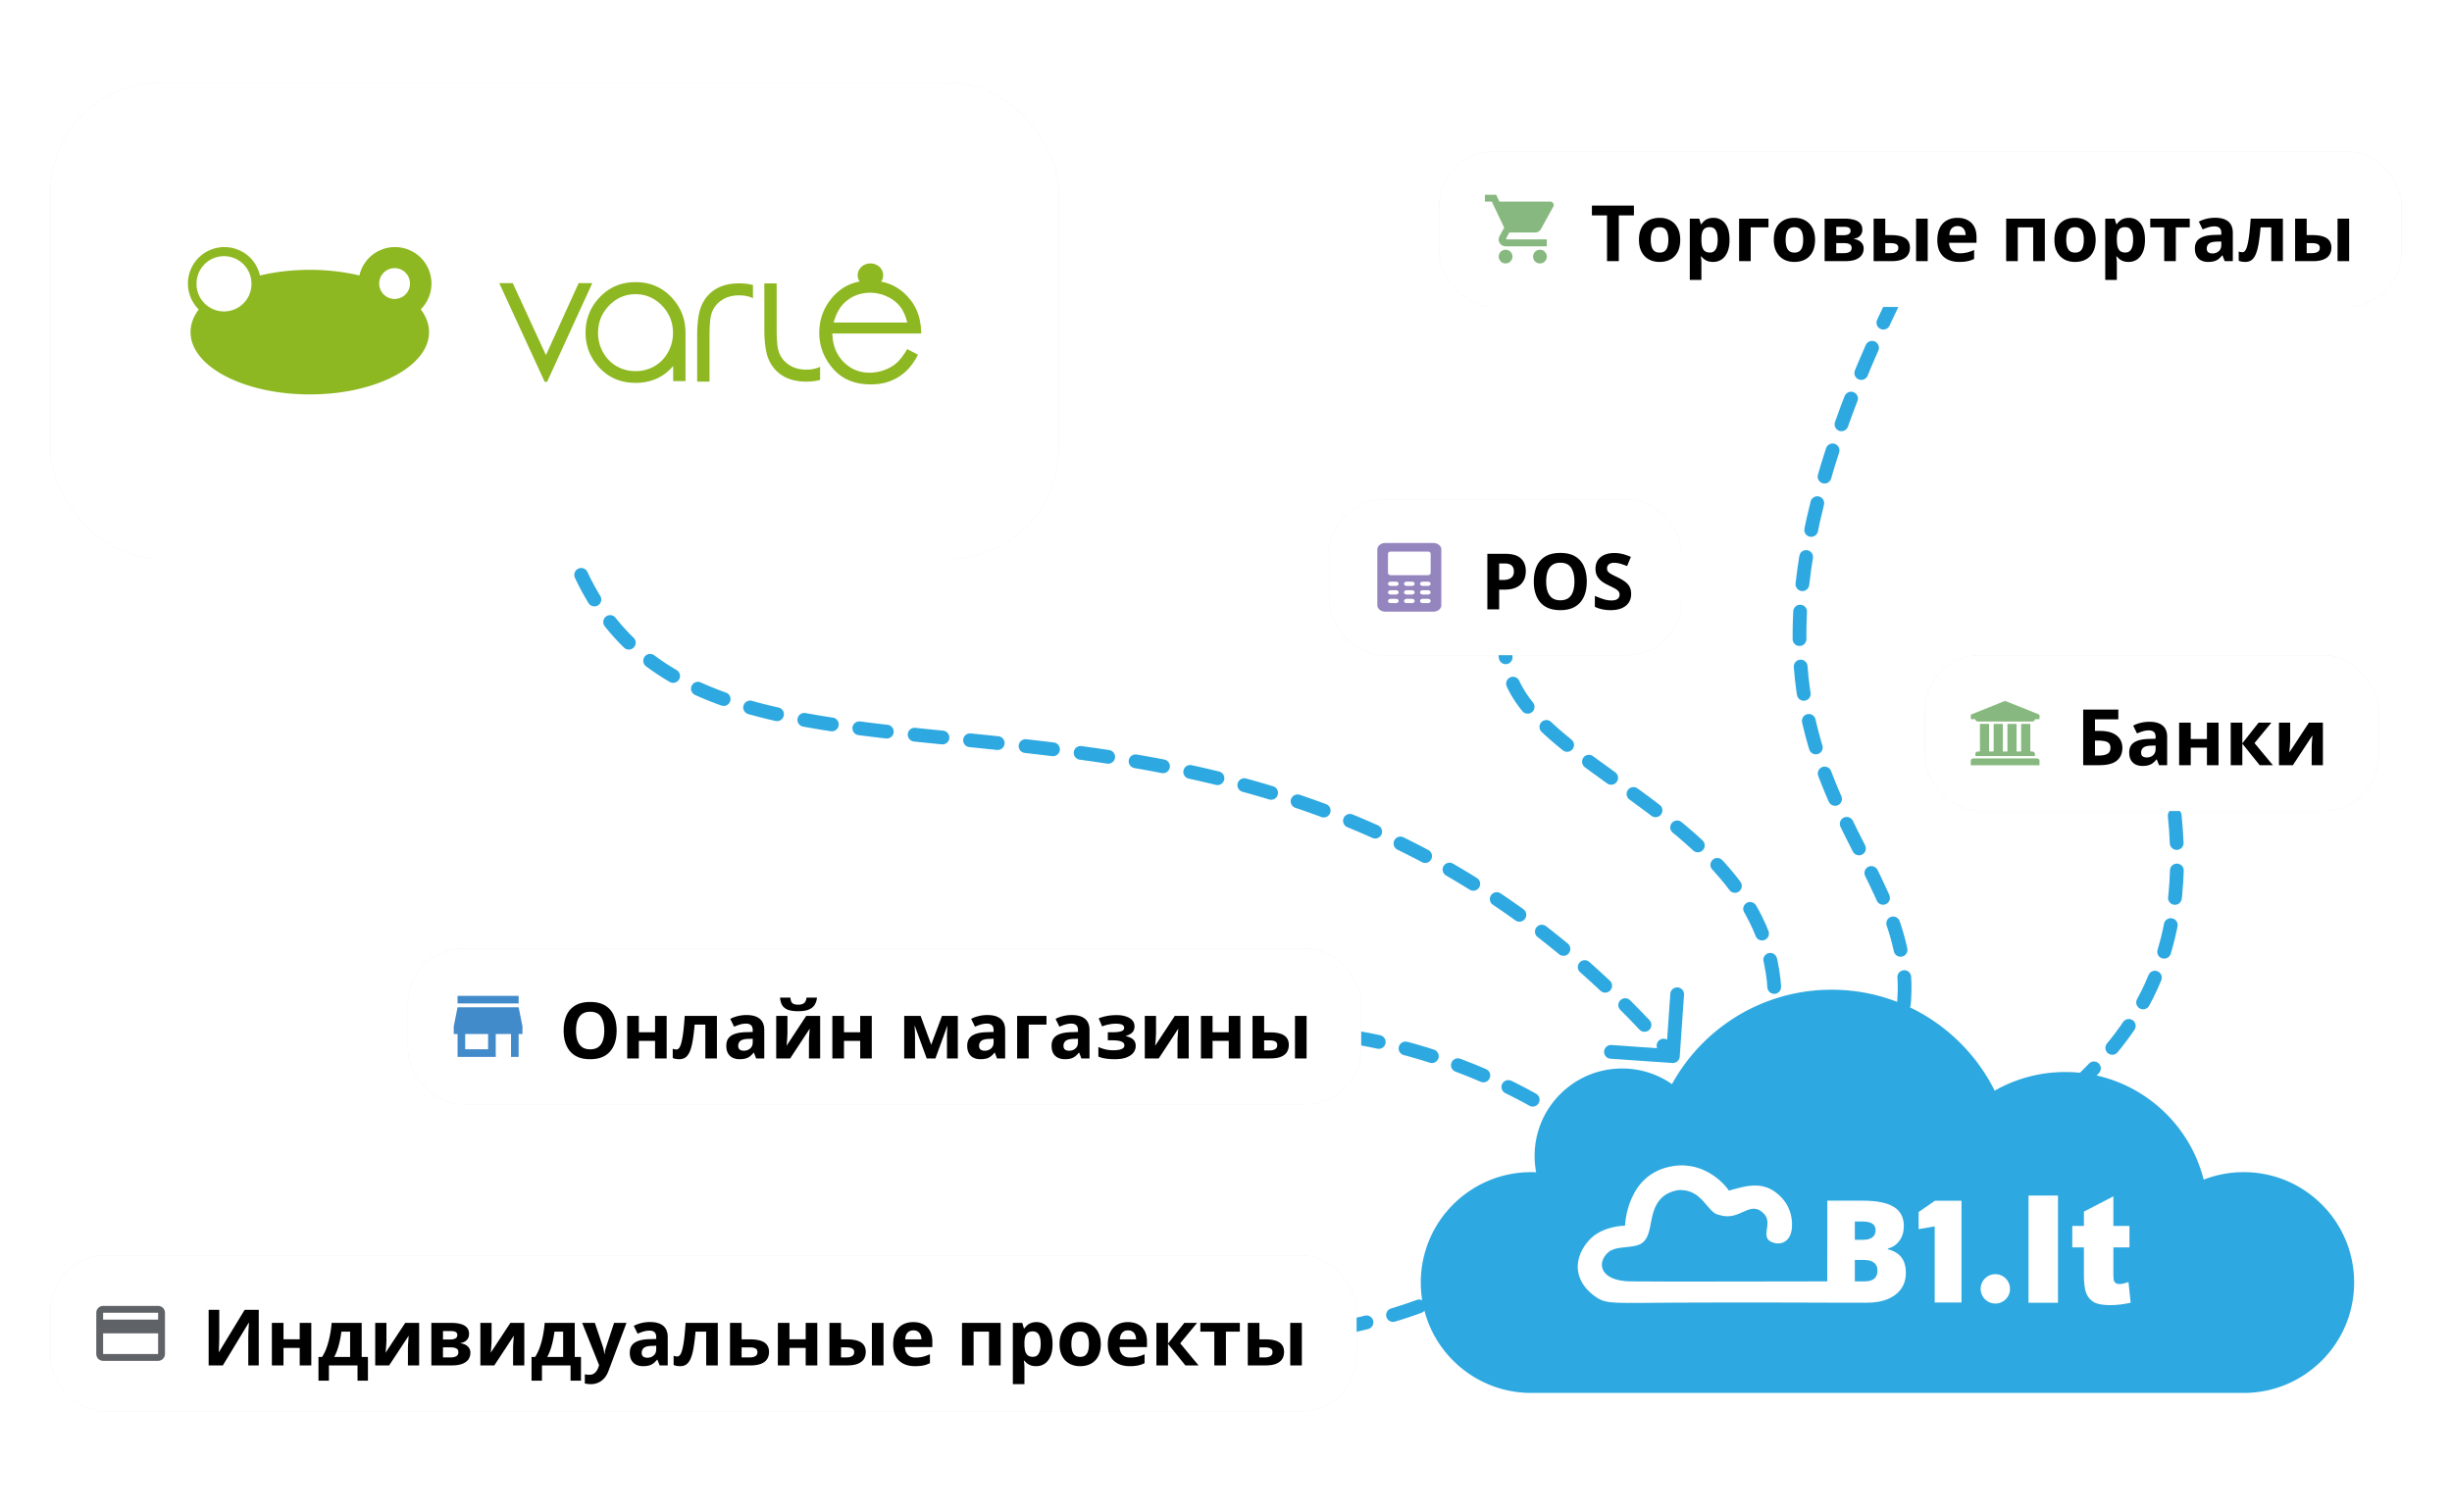 <svg width="535" height="330" fill="none" xmlns="http://www.w3.org/2000/svg"><g clip-path="url(#varle-integration_ru__a)"><g clip-path="url(#varle-integration_ru__b)"><path d="M364.896 231.996a1.499 1.499 0 0 0 1.6-1.392l.934-13.468a1.5 1.5 0 1 0-2.992-.207l-.831 11.971-11.971-.83a1.5 1.5 0 1 0-.207 2.992l13.467.934ZM118.241 96.276a1.5 1.5 0 0 0 2.989-.258l-2.989.258Zm3.637 5.651a1.5 1.5 0 1 0-2.973.4l2.973-.4Zm-1.97 6.539a1.5 1.5 0 1 0 2.945-.572l-2.945.572Zm4.261 5.185a1.5 1.5 0 0 0-2.899.77l2.899-.77Zm-1.08 6.672a1.501 1.501 0 0 0 2.828-1.003l-2.828 1.003Zm5.082 4.512a1.5 1.5 0 0 0-2.718 1.272l2.718-1.272Zm.223 6.758a1.5 1.5 0 1 0 2.559-1.564l-2.559 1.564Zm5.914 3.243a1.5 1.5 0 1 0-2.348 1.867l2.348-1.867Zm1.844 6.494a1.5 1.5 0 1 0 2.088-2.154l-2.088 2.154Zm6.554 1.653a1.501 1.501 0 0 0-1.798 2.401l1.798-2.401Zm3.411 5.842a1.5 1.5 0 0 0 1.508-2.594l-1.508 2.594Zm6.778.113a1.5 1.5 0 0 0-1.239 2.733l1.239-2.733Zm4.497 5.041a1.5 1.5 0 0 0 1.007-2.826l-1.007 2.826Zm6.683-1.023a1.5 1.5 0 1 0-.816 2.887l.816-2.887Zm5.137 4.393a1.5 1.5 0 1 0 .663-2.926l-.663 2.926Zm6.555-1.723a1.5 1.5 0 1 0-.542 2.951l.542-2.951Zm5.513 3.964a1.5 1.5 0 0 0 .452-2.966l-.452 2.966Zm6.422-2.128a1.5 1.5 0 1 0-.385 2.975l.385-2.975Zm5.648 3.707a1.5 1.5 0 0 0 .341-2.98l-.341 2.98Zm6.372-2.323a1.5 1.5 0 0 0-.312 2.984l.312-2.984Zm5.755 3.603a1.5 1.5 0 1 0 .299-2.985l-.299 2.985Zm6.315-2.384a1.5 1.5 0 0 0-.299 2.985l.299-2.985Zm5.741 3.602a1.5 1.5 0 0 0 .311-2.984l-.311 2.984Zm6.376-2.33a1.5 1.5 0 0 0-.334 2.981l.334-2.981Zm5.659 3.683a1.5 1.5 0 1 0 .366-2.978l-.366 2.978Zm6.418-2.195a1.5 1.5 0 0 0-.406 2.973l.406-2.973Zm5.58 3.838a1.5 1.5 0 1 0 .453-2.966l-.453 2.966Zm6.464-1.99a1.5 1.5 0 0 0-.509 2.957l.509-2.957Zm5.455 4.047a1.5 1.5 0 0 0 .571-2.945l-.571 2.945Zm6.53-1.72a1.5 1.5 0 0 0-.639 2.932l.639-2.932Zm5.247 4.29a1.5 1.5 0 1 0 .712-2.914l-.712 2.914Zm6.629-1.385a1.5 1.5 0 0 0-.79 2.895l.79-2.895Zm4.994 4.561a1.5 1.5 0 1 0 .872-2.87l-.872 2.87Zm6.716-.999a1.5 1.5 0 0 0-.958 2.843l.958-2.843Zm4.697 4.845a1.498 1.498 0 1 0 1.045-2.811l-1.045 2.811Zm6.773-.576a1.501 1.501 0 0 0-1.136 2.777l1.136-2.777Zm4.369 5.136a1.5 1.5 0 0 0 1.227-2.738l-1.227 2.738Zm6.789-.132a1.5 1.5 0 0 0-1.319 2.695l1.319-2.695Zm4.021 5.422a1.5 1.5 0 0 0 1.41-2.648l-1.41 2.648Zm6.778.329a1.5 1.5 0 1 0-1.5 2.598l1.5-2.598Zm3.644 5.686a1.5 1.5 0 0 0 1.588-2.545l-1.588 2.545Zm6.739.792a1.5 1.5 0 1 0-1.674 2.49l1.674-2.49Zm3.245 5.919a1.5 1.5 0 0 0 1.757-2.431l-1.757 2.431Zm6.679 1.251a1.5 1.5 0 0 0-1.837 2.372l1.837-2.372Zm2.834 6.113a1.5 1.5 0 0 0 1.913-2.312l-1.913 2.312Zm6.606 1.701a1.5 1.5 0 1 0-1.986 2.248l1.986-2.248Zm2.419 6.26a1.5 1.5 0 1 0 2.053-2.187l-2.053 2.187Zm6.498 2.116a1.5 1.5 0 1 0-2.118 2.123l2.118-2.123Zm2.036 6.389a1.5 1.5 0 1 0 2.179-2.063l-2.179 2.063Zm6.336 2.455a1.5 1.5 0 0 0-2.235 2l2.235-2ZM118.003 93.096c.069 1.077.148 2.137.238 3.18l2.989-.258c-.088-1.02-.166-2.058-.233-3.114l-2.994.192Zm.902 9.231c.286 2.124.621 4.17 1.003 6.139l2.945-.572c-.371-1.91-.696-3.897-.975-5.967l-2.973.4Zm2.365 12.094a75.696 75.696 0 0 0 1.819 5.902l2.828-1.003a72.791 72.791 0 0 1-1.748-5.669l-2.899.77Zm4.183 11.686a56.038 56.038 0 0 0 2.941 5.486l2.559-1.564a53.158 53.158 0 0 1-2.782-5.194l-2.718 1.272Zm6.507 10.596a48.226 48.226 0 0 0 4.192 4.627l2.088-2.154a45.274 45.274 0 0 1-3.932-4.34l-2.348 1.867Zm8.948 8.681a53.407 53.407 0 0 0 5.209 3.441l1.508-2.594a50.562 50.562 0 0 1-4.919-3.248l-1.798 2.401Zm10.748 6.287a74.569 74.569 0 0 0 5.736 2.308l1.007-2.826a71.037 71.037 0 0 1-5.504-2.215l-1.239 2.733Zm11.603 4.172c1.939.547 3.925 1.047 5.953 1.506l.663-2.926a112.61 112.61 0 0 1-5.8-1.467l-.816 2.887Zm11.966 2.734c1.983.364 4.002.7 6.055 1.013l.452-2.966a196.062 196.062 0 0 1-5.965-.998l-.542 2.951Zm12.092 1.86c1.983.257 3.995.5 6.033.732l.341-2.98a401.938 401.938 0 0 1-5.989-.727l-.385 2.975Zm12.093 1.393c1.999.209 4.023.414 6.067.619l.299-2.985c-2.042-.205-4.061-.409-6.054-.618l-.312 2.984Zm12.083 1.22c1.995.2 4.009.405 6.04.617l.311-2.984c-2.036-.213-4.054-.417-6.052-.618l-.299 2.985Zm12.082 1.268c1.984.223 3.982.455 5.993.702l.366-2.978a580.996 580.996 0 0 0-6.025-.705l-.334 2.981Zm12.005 1.48c1.984.27 3.98.558 5.986.865l.453-2.966a386.412 386.412 0 0 0-6.033-.872l-.406 2.973Zm11.941 1.832c1.98.34 3.968.703 5.964 1.09l.571-2.945a285.606 285.606 0 0 0-6.026-1.102l-.509 2.957Zm11.855 2.302c1.956.426 3.918.878 5.886 1.358l.712-2.914c-1.993-.487-3.98-.944-5.959-1.376l-.639 2.932Zm11.725 2.868c1.924.525 3.852 1.079 5.784 1.666l.872-2.87a215.072 215.072 0 0 0-5.866-1.691l-.79 2.895Zm11.542 3.51a194.04 194.04 0 0 1 5.655 2.002l1.045-2.811a195.2 195.2 0 0 0-5.742-2.034l-.958 2.843Zm11.292 4.203c1.834.75 3.669 1.536 5.505 2.359l1.227-2.738a186.332 186.332 0 0 0-5.596-2.398l-1.136 2.777Zm10.975 4.922c1.781.871 3.561 1.78 5.34 2.727l1.41-2.648c-1.81-.964-3.62-1.887-5.431-2.774l-1.319 2.695Zm10.618 5.654a175.38 175.38 0 0 1 5.144 3.088l1.588-2.545a175.715 175.715 0 0 0-5.232-3.141l-1.5 2.598Zm10.209 6.37a179.297 179.297 0 0 1 4.919 3.429l1.757-2.431a179.514 179.514 0 0 0-5.002-3.488l-1.674 2.49Zm9.761 7.052a183.379 183.379 0 0 1 4.671 3.741l1.913-2.312a189.347 189.347 0 0 0-4.747-3.801l-1.837 2.372Zm9.291 7.69c1.472 1.3 2.94 2.637 4.405 4.012l2.053-2.187a195.93 195.93 0 0 0-4.472-4.073l-1.986 2.248Zm8.785 8.251a208.518 208.518 0 0 1 4.154 4.266l2.179-2.063c-1.4-1.478-2.805-2.92-4.215-4.326l-2.118 2.123Zm8.255 8.721c.681.762 1.361 1.532 2.039 2.312l2.264-1.97c-.688-.79-1.377-1.571-2.068-2.342l-2.235 2Z" fill="#2DA8E0"/><path fill-rule="evenodd" clip-rule="evenodd" d="M334.654 303.994c-.187.005-.375.007-.564.007-13.305 0-24.091-10.786-24.091-24.091 0-13.306 10.786-24.092 24.091-24.092.363 0 .724.008 1.083.024a19.16 19.16 0 0 1-.333-3.569c0-10.536 8.541-19.078 19.078-19.078 4.048 0 7.802 1.261 10.89 3.412 6.756-12.283 19.821-20.607 34.83-20.607 15.584 0 29.072 8.974 35.578 22.037a31.013 31.013 0 0 1 15.406-4.07c14.558 0 26.783 9.988 30.198 23.485a24.022 24.022 0 0 1 8.737-1.634c13.305 0 24.091 10.786 24.091 24.092 0 13.305-10.786 24.091-24.091 24.091l-.237-.001H334.654v-.006Z" fill="#2DA8E0"/><g clip-path="url(#varle-integration_ru__c)" fill="#fff"><path fill-rule="evenodd" clip-rule="evenodd" d="M422.132 284.266v-16.614l-3.509.61v-3.749l3.568-2.468h5.789v22.221h-5.848Z"/><path d="M442.6 260.924h6.433v23.391H442.6v-23.391Zm18.518.168v6.459h3.509v4.679h-3.509v6.022c0 .726.07 1.206.205 1.441.21.36.576.545 1.103.545.474 0 1.136-.142 1.986-.42l.474 4.496c-1.588.349-3.068.523-4.446.523-1.599 0-2.778-.207-3.532-.622-.758-.414-1.318-1.047-1.679-1.893-.366-.845-.544-2.22-.544-4.118v-5.974h-2.534v-4.679h2.534v-3.12l6.433-3.339Z"/><path fill-rule="evenodd" clip-rule="evenodd" d="M435.36 278.083a3.207 3.207 0 0 1 3.131 3.893 3.186 3.186 0 0 1-2.442 2.442 3.207 3.207 0 0 1-3.893-3.132 3.203 3.203 0 0 1 3.204-3.203Z"/><path d="M414.913 274.465c-.62-.852-1.62-1.462-3-1.827v-.152c1.045-.254 1.888-.823 2.528-1.706.639-.883.959-1.949.959-3.198 0-1.898-.734-3.297-2.201-4.195-1.467-.899-3.713-1.348-6.738-1.348h-7.767v8.162l-.012 9.456c-9.136.004-37.105.089-42.979 0-6.71-.103-7.433-4.149-4.699-6.43 1.264-1.055 3.681-.952 5.142-1.207 1.801-.313 3.215-.695 3.897-4.278.601-3.149 1.102-7.088 6.035-7.993 5.444-.407 6.311 4.976 9.008 5.41 4.567 1.488 6.551-3.234 9.585-.469 2.07 1.887.014 4.306 1.065 5.784.252.355.723.578 1.255.752 1.37.448 3.564-.021 3.948-2.903.21-1.58.054-4.372-2.008-6.71-3.724-4.223-7.736-2.854-11.715-1.769-.522-.906-4.922-6.416-12.054-5.368-10.346 1.519-10.593 13.025-10.593 13.025s-5.126-.02-7.994 3.325c-3.875 4.518-2.714 9.444 1.887 12.405 2.198 1.414 4.077 1.129 17.039 1.063 14.163-.073 31.949 0 31.949 0l.236-.006 1.008.002v.013h8.665c2.62 0 4.688-.581 6.206-1.743 1.518-1.163 2.277-2.754 2.277-4.775 0-1.36-.31-2.467-.929-3.32Zm-10.204-7.873h1.691c1.888 0 2.832.625 2.832 1.873 0 .701-.236 1.229-.708 1.584-.472.356-1.139.533-2.002.533h-1.813v-3.99Zm2.117 13.066h-2.117v-4.675h1.995c.955 0 1.683.198 2.186.594.502.396.753.965.753 1.706 0 1.584-.939 2.375-2.817 2.375Z"/></g><path d="M344.5 246.5c-9-7-40.5-25.5-80-21m66 48c-16.5 14-45.5 20-77.5 20M474.5 178c3.5 34-12 50-22 59.5M329 137.5c-8 32 72.5 39 56 95.5m28.491-168c-53.49 110.5 14.51 117 0 163.5" stroke="#2DA8E0" stroke-width="3" stroke-linecap="round" stroke-dasharray="6 6"/><g filter="url(#varle-integration_ru__d)"><rect x="314" y="33" width="210" height="34" rx="12" fill="#474747" fill-opacity=".13"/></g><rect x="314" y="33" width="210" height="34" rx="12" fill="#fff"/><path d="M328.5 54.5c-.825 0-1.492.675-1.492 1.5s.667 1.5 1.492 1.5 1.5-.675 1.5-1.5-.675-1.5-1.5-1.5Zm-4.5-12V44h1.5l2.7 5.693-1.012 1.837a1.45 1.45 0 0 0-.188.72c0 .825.675 1.5 1.5 1.5h9v-1.5h-8.685a.185.185 0 0 1-.187-.188l.022-.09.675-1.222h5.588c.562 0 1.057-.307 1.312-.773l2.685-4.867a.752.752 0 0 0-.66-1.11h-11.092l-.706-1.5H324Zm12 12c-.825 0-1.493.675-1.493 1.5s.668 1.5 1.493 1.5c.825 0 1.5-.675 1.5-1.5s-.675-1.5-1.5-1.5Z" fill="#87B87F"/><path d="M353.209 57h-2.573v-9.994h-3.296v-2.142h9.164v2.142h-3.295V57Zm13.397-4.657c0 .775-.105 1.461-.315 2.059a4.053 4.053 0 0 1-.905 1.519c-.393.41-.869.72-1.428.93-.553.21-1.178.315-1.875.315a4.991 4.991 0 0 1-1.802-.315 4.005 4.005 0 0 1-1.419-.93 4.322 4.322 0 0 1-.93-1.52c-.216-.597-.324-1.283-.324-2.058 0-1.029.183-1.9.548-2.615a3.76 3.76 0 0 1 1.561-1.626c.675-.371 1.48-.557 2.415-.557.869 0 1.638.186 2.308.557a3.9 3.9 0 0 1 1.585 1.627c.388.713.581 1.585.581 2.614Zm-6.416 0c0 .609.066 1.12.199 1.536.133.415.34.728.623.938.282.21.65.315 1.104.315.448 0 .81-.105 1.087-.315.282-.21.487-.523.614-.938.133-.415.2-.927.2-1.536 0-.614-.067-1.123-.2-1.527-.127-.41-.332-.717-.614-.922-.282-.204-.65-.307-1.104-.307-.669 0-1.156.23-1.461.69-.299.459-.448 1.148-.448 2.066Zm13.671-4.798c1.046 0 1.89.407 2.532 1.22.648.814.971 2.007.971 3.578 0 1.052-.152 1.937-.456 2.656-.305.714-.725 1.254-1.262 1.62-.537.364-1.154.547-1.851.547-.448 0-.833-.055-1.154-.166a2.97 2.97 0 0 1-.822-.44 3.904 3.904 0 0 1-.589-.581h-.133a7.223 7.223 0 0 1 .133 1.361v3.744h-2.532V47.72h2.059l.357 1.203h.116a3.56 3.56 0 0 1 .606-.689c.238-.21.523-.376.855-.498.337-.127.728-.19 1.17-.19Zm-.813 2.026c-.443 0-.794.091-1.054.274-.26.182-.451.456-.573.822-.116.365-.18.827-.191 1.386v.274c0 .597.055 1.104.166 1.519.116.415.307.73.573.946.271.216.642.324 1.112.324.387 0 .706-.108.955-.324.249-.216.434-.531.556-.946.127-.42.191-.933.191-1.536 0-.907-.141-1.59-.424-2.05-.282-.46-.719-.69-1.311-.69Zm12.816-1.851v1.9h-3.876V57h-2.532v-9.28h6.408Zm10.16 4.623c0 .775-.105 1.461-.315 2.059a4.053 4.053 0 0 1-.905 1.519c-.393.41-.869.72-1.428.93-.553.21-1.178.315-1.876.315a4.986 4.986 0 0 1-1.801-.315 4.005 4.005 0 0 1-1.419-.93 4.322 4.322 0 0 1-.93-1.52c-.216-.597-.324-1.283-.324-2.058 0-1.029.183-1.9.548-2.615a3.76 3.76 0 0 1 1.561-1.626c.675-.371 1.48-.557 2.415-.557.869 0 1.638.186 2.308.557a3.9 3.9 0 0 1 1.585 1.627c.388.713.581 1.585.581 2.614Zm-6.416 0c0 .609.066 1.12.199 1.536.133.415.34.728.623.938.282.21.65.315 1.104.315.448 0 .81-.105 1.087-.315.282-.21.487-.523.614-.938.133-.415.2-.927.2-1.536 0-.614-.067-1.123-.2-1.527-.127-.41-.332-.717-.614-.922-.282-.204-.65-.307-1.104-.307-.67 0-1.156.23-1.461.69-.299.459-.448 1.148-.448 2.066Zm16.734-2.191c0 .498-.157.924-.473 1.278-.31.349-.769.573-1.378.672v.067c.642.077 1.16.302 1.552.672.393.365.59.828.59 1.386 0 .532-.139 1.008-.415 1.428-.277.415-.717.745-1.32.988-.603.238-1.392.357-2.366.357h-4.416v-9.28h4.416a7.52 7.52 0 0 1 1.951.232c.575.15 1.029.401 1.361.756.332.354.498.835.498 1.444Zm-2.332 3.943c0-.365-.144-.628-.432-.789-.282-.166-.703-.249-1.262-.249h-1.668v2.191h1.718c.476 0 .869-.088 1.179-.265.31-.177.465-.473.465-.888Zm-.233-3.744c0-.288-.113-.5-.34-.64-.227-.137-.562-.207-1.004-.207h-1.785v1.835h1.494c.537 0 .944-.078 1.22-.233.277-.154.415-.406.415-.755ZM408.808 57v-9.28h2.531v3.586h1.221c.946 0 1.726.1 2.34.299.62.199 1.079.503 1.378.913.299.404.449.913.449 1.527 0 .598-.139 1.118-.415 1.56-.277.443-.714.786-1.312 1.03-.598.243-1.381.365-2.349.365h-3.843Zm2.531-1.752h1.171c.492 0 .896-.088 1.212-.265.315-.183.473-.484.473-.905 0-.36-.144-.62-.432-.78-.288-.16-.716-.24-1.286-.24h-1.138v2.19ZM418.071 57v-9.28h2.532V57h-2.532Zm9.023-9.455c.858 0 1.597.166 2.217.498a3.41 3.41 0 0 1 1.436 1.428c.337.626.506 1.39.506 2.291v1.229h-5.985c.028.714.241 1.275.639 1.685.404.404.963.606 1.677.606a6.78 6.78 0 0 0 1.627-.183 8.283 8.283 0 0 0 1.519-.548v1.96a6.035 6.035 0 0 1-1.444.497c-.498.105-1.104.158-1.818.158-.93 0-1.754-.171-2.474-.515a3.844 3.844 0 0 1-1.685-1.569c-.404-.702-.606-1.588-.606-2.656 0-1.084.183-1.986.548-2.706.371-.725.885-1.267 1.544-1.627.658-.365 1.425-.548 2.299-.548Zm.017 1.802c-.493 0-.902.157-1.229.473-.321.315-.506.81-.556 1.486h3.553a2.506 2.506 0 0 0-.208-1.005 1.559 1.559 0 0 0-.581-.697c-.254-.172-.581-.257-.979-.257Zm19.05-1.627V57h-2.54v-7.38h-3.362V57h-2.531v-9.28h8.433Zm11.09 4.623c0 .775-.105 1.461-.315 2.059a4.066 4.066 0 0 1-.905 1.519c-.393.41-.869.72-1.428.93-.553.21-1.179.315-1.876.315a4.986 4.986 0 0 1-1.801-.315 4 4 0 0 1-1.42-.93 4.334 4.334 0 0 1-.929-1.52c-.216-.597-.324-1.283-.324-2.058 0-1.029.183-1.9.548-2.615a3.757 3.757 0 0 1 1.56-1.626c.675-.371 1.481-.557 2.416-.557.869 0 1.638.186 2.307.557.676.37 1.204.913 1.586 1.627.387.713.581 1.585.581 2.614Zm-6.417 0c0 .609.067 1.12.2 1.536.133.415.34.728.622.938.282.21.65.315 1.104.315.448 0 .811-.105 1.088-.315.282-.21.487-.523.614-.938.133-.415.199-.927.199-1.536 0-.614-.066-1.123-.199-1.527-.127-.41-.332-.717-.614-.922-.283-.204-.651-.307-1.104-.307-.67 0-1.157.23-1.461.69-.299.459-.449 1.148-.449 2.066Zm13.672-4.798c1.046 0 1.89.407 2.532 1.22.647.814.971 2.007.971 3.578 0 1.052-.152 1.937-.457 2.656-.304.714-.725 1.254-1.261 1.62-.537.364-1.154.547-1.852.547-.448 0-.832-.055-1.153-.166a2.97 2.97 0 0 1-.822-.44 3.904 3.904 0 0 1-.589-.581h-.133a7.23 7.23 0 0 1 .133 1.361v3.744h-2.532V47.72h2.058l.357 1.203h.117c.166-.249.368-.478.605-.689.238-.21.523-.376.855-.498a3.31 3.31 0 0 1 1.171-.19Zm-.814 2.026c-.442 0-.794.091-1.054.274-.26.182-.451.456-.573.822-.116.365-.179.827-.19 1.386v.274c0 .597.055 1.104.166 1.519.116.415.307.73.572.946.271.216.642.324 1.113.324.387 0 .705-.108.954-.324.249-.216.435-.531.556-.946.128-.42.191-.933.191-1.536 0-.907-.141-1.59-.423-2.05-.282-.46-.719-.69-1.312-.69Zm14.087.05h-3.038V57h-2.532v-7.38h-3.046v-1.9h8.616v1.9Zm5.536-2.092c1.246 0 2.2.271 2.864.813.664.543.996 1.367.996 2.474V57h-1.768l-.49-1.262h-.066a4.74 4.74 0 0 1-.813.814c-.277.21-.595.365-.955.465-.36.1-.797.149-1.312.149a3.37 3.37 0 0 1-1.477-.315 2.345 2.345 0 0 1-1.021-.963c-.249-.438-.374-.99-.374-1.66 0-.986.346-1.71 1.038-2.175.692-.47 1.729-.73 3.113-.78l1.61-.05v-.407c0-.487-.127-.844-.382-1.07-.254-.228-.608-.341-1.062-.341-.448 0-.888.063-1.32.19a10.3 10.3 0 0 0-1.295.482l-.838-1.71a7.185 7.185 0 0 1 1.652-.614 8.006 8.006 0 0 1 1.9-.224Zm1.345 5.171-.979.033c-.819.023-1.389.17-1.71.44-.316.271-.473.628-.473 1.071 0 .388.113.664.34.83.227.16.523.24.888.24.542 0 .999-.16 1.37-.48.376-.322.564-.778.564-1.37V52.7Zm13.439 4.3h-2.532v-7.38h-2.332a44.364 44.364 0 0 1-.415 3.479c-.161.957-.365 1.737-.614 2.34-.249.598-.559 1.035-.93 1.312-.371.277-.827.415-1.37.415a4.42 4.42 0 0 1-.805-.066 2.8 2.8 0 0 1-.639-.2v-2.025c.122.05.252.091.39.124.138.028.28.042.423.042a.681.681 0 0 0 .457-.19c.144-.128.279-.347.407-.657.127-.315.246-.75.357-1.303a22.81 22.81 0 0 0 .315-2.1c.094-.847.183-1.87.266-3.071h7.022V57Zm2.665 0v-9.28h2.531v3.586h1.221c.946 0 1.726.1 2.34.299.62.199 1.08.503 1.378.913.299.404.449.913.449 1.527 0 .598-.139 1.118-.415 1.56-.277.443-.714.786-1.312 1.03-.598.243-1.381.365-2.349.365h-3.843Zm2.531-1.752h1.171c.492 0 .896-.088 1.212-.265.315-.183.473-.484.473-.905 0-.36-.144-.62-.432-.78-.288-.16-.716-.24-1.286-.24h-1.138v2.19ZM510.027 57v-9.28h2.532V57h-2.532Z" fill="#000"/><g filter="url(#varle-integration_ru__e)"><rect x="290" y="109" width="77" height="34" rx="12" fill="#474747" fill-opacity=".13"/></g><rect x="290" y="109" width="77" height="34" rx="12" fill="#fff"/><path fill-rule="evenodd" clip-rule="evenodd" d="M300.516 119.906c0-.776.781-1.406 1.746-1.406h10.476c.965 0 1.747.63 1.747 1.406v12.188c0 .776-.782 1.406-1.747 1.406h-10.476c-.965 0-1.746-.63-1.746-1.406v-12.188Zm2.328.938c0-.259.26-.469.582-.469h8.148c.322 0 .582.21.582.469v4.218c0 .259-.26.469-.582.469h-8.148c-.322 0-.582-.21-.582-.469v-4.218Zm.582 9.844c-.322 0-.582.209-.582.468s.26.469.582.469h1.164c.321 0 .582-.21.582-.469s-.261-.468-.582-.468h-1.164Zm6.402.468c0-.259.261-.468.582-.468h1.164c.322 0 .582.209.582.468s-.26.469-.582.469h-1.164c-.321 0-.582-.21-.582-.469Zm-2.91-.468c-.321 0-.582.209-.582.468s.261.469.582.469h1.164c.322 0 .582-.21.582-.469s-.26-.468-.582-.468h-1.164Zm-4.074-1.407c0-.259.26-.469.582-.469h1.164c.321 0 .582.21.582.469s-.261.469-.582.469h-1.164c-.322 0-.582-.21-.582-.469Zm7.566-.469c-.321 0-.582.21-.582.469s.261.469.582.469h1.164c.322 0 .582-.21.582-.469s-.26-.469-.582-.469h-1.164Zm-4.074.469c0-.259.261-.469.582-.469h1.164c.322 0 .582.21.582.469s-.26.469-.582.469h-1.164c-.321 0-.582-.21-.582-.469Zm-2.91-2.343c-.322 0-.582.209-.582.468s.26.469.582.469h1.164c.321 0 .582-.21.582-.469s-.261-.468-.582-.468h-1.164Zm6.402.468c0-.259.261-.468.582-.468h1.164c.322 0 .582.209.582.468s-.26.469-.582.469h-1.164c-.321 0-.582-.21-.582-.469Zm-2.91-.468c-.321 0-.582.209-.582.468s.261.469.582.469h1.164c.322 0 .582-.21.582-.469s-.26-.468-.582-.468h-1.164Z" fill="#9585BF"/><path d="M328.404 120.864c1.566 0 2.709.338 3.428 1.013.719.67 1.079 1.594 1.079 2.772 0 .532-.08 1.041-.241 1.528-.16.481-.423.91-.788 1.286-.36.377-.841.676-1.444.897-.604.216-1.348.324-2.233.324h-1.104V133h-2.574v-12.136h3.877Zm-.133 2.109h-1.17v3.602h.846c.482 0 .9-.063 1.254-.191.354-.127.628-.326.821-.597.194-.272.291-.62.291-1.046 0-.598-.166-1.041-.498-1.328-.332-.294-.847-.44-1.544-.44Zm17.946 3.943c0 .935-.116 1.787-.348 2.556a5.41 5.41 0 0 1-1.063 1.976 4.619 4.619 0 0 1-1.793 1.278c-.725.293-1.582.44-2.573.44-.991 0-1.848-.147-2.573-.44a4.696 4.696 0 0 1-1.802-1.278c-.47-.554-.821-1.215-1.054-1.984-.232-.769-.348-1.624-.348-2.565 0-1.256.204-2.349.614-3.279a4.69 4.69 0 0 1 1.909-2.175c.858-.514 1.948-.772 3.271-.772 1.317 0 2.398.258 3.245.772a4.664 4.664 0 0 1 1.893 2.175c.415.935.622 2.034.622 3.296Zm-8.857 0c0 .846.105 1.577.316 2.191.216.609.55 1.079 1.004 1.411.454.327 1.041.49 1.76.49.73 0 1.323-.163 1.776-.49.454-.332.783-.802.988-1.411.21-.614.316-1.345.316-2.191 0-1.273-.238-2.275-.714-3.005-.476-.731-1.259-1.096-2.349-1.096-.725 0-1.318.166-1.777.498-.454.326-.788.797-1.004 1.411-.211.609-.316 1.339-.316 2.192Zm18.536 2.714c0 .719-.174 1.345-.523 1.876-.349.531-.858.941-1.527 1.228-.664.288-1.472.432-2.424.432-.421 0-.833-.028-1.237-.083a8.515 8.515 0 0 1-1.154-.241 7.178 7.178 0 0 1-1.046-.406v-2.391c.576.254 1.174.484 1.793.689.62.205 1.234.307 1.843.307.421 0 .758-.055 1.013-.166.26-.111.448-.263.564-.457.116-.193.175-.415.175-.664 0-.304-.103-.564-.308-.78-.204-.216-.487-.418-.846-.606a35.01 35.01 0 0 0-1.204-.606 14.024 14.024 0 0 1-.921-.481 5.406 5.406 0 0 1-.947-.706 3.39 3.39 0 0 1-.738-1.004c-.188-.399-.283-.875-.283-1.428 0-.725.166-1.345.499-1.859.332-.515.805-.908 1.419-1.179.62-.277 1.35-.415 2.191-.415a7.1 7.1 0 0 1 1.802.224c.575.144 1.176.354 1.801.631l-.83 2a13.993 13.993 0 0 0-1.503-.523 4.875 4.875 0 0 0-1.353-.19 1.94 1.94 0 0 0-.821.157 1.11 1.11 0 0 0-.689 1.071c0 .288.083.531.249.731.171.193.426.381.763.564.343.183.77.396 1.279.639a9.674 9.674 0 0 1 1.585.922c.443.315.783.688 1.021 1.12.238.426.357.957.357 1.594Z" fill="#000"/><g filter="url(#varle-integration_ru__f)"><rect x="420" y="143" width="99" height="34" rx="12" fill="#474747" fill-opacity=".13"/></g><rect x="420" y="143" width="99" height="34" rx="12" fill="#fff"/><path d="M434.997 158.014a.495.495 0 0 1 .1-.028h1.775a.63.63 0 0 1 .097.014c.046.086.028.176.028.262v5.72c.177.06.345.028.509.031.164.003.316.017.478-.016.02-.098.027-.197.019-.297v-5.403c0-.094-.013-.192.025-.302.157-.024.316-.009.474-.012h.983c.159-.005.317-.002.475.01.043.107.028.204.028.299v5.451c0 .079.007.158.011.232.176.047.7.054.969.016.043-.077.024-.167.025-.251v-5.428c0-.095.003-.191.005-.297a.553.553 0 0 1 .12-.029h1.75a.693.693 0 0 1 .1.016c.039.088.024.177.024.263v5.451c0 .087.004.175.007.275.063.009.115.02.169.023.111.005.224-.003.335.009.273.031.49.237.49.531.009.148.005.297-.015.444-.049.006-.097.014-.142.016-.046.003-.096 0-.144 0h-12.377c-.095 0-.189-.005-.278-.007-.039-.168-.05-.472-.02-.586a.501.501 0 0 1 .348-.366c.092-.024.187-.038.283-.04.109-.008.221.008.333-.017.036-.104.023-.201.023-.295V158.3a.982.982 0 0 1 .021-.296c.214-.044.429-.015.642-.02.213-.005.432 0 .65 0 .218 0 .429-.008.643.009.046.097.032.186.032.272v5.428c0 .095.005.19.007.28.174.05.661.06.976.021.01-.051.017-.103.021-.155.002-.313 0-.627 0-.941v-4.582l.001-.302Zm9.977-2.03c.036.201.035.764-.005.969-.311.038-.63-.005-.95.026-.021.055-.037.109-.06.159a.513.513 0 0 1-.372.31 1.546 1.546 0 0 1-.214.027c-.063.005-.128 0-.192 0h-11.368a2.77 2.77 0 0 1-.288-.007c-.253-.026-.436-.147-.51-.402-.006-.023-.016-.045-.03-.082-.15-.03-.311-.011-.468-.014-.158-.004-.318-.003-.481-.004-.059-.169-.026-.33-.032-.487-.006-.157 0-.32 0-.452a.497.497 0 0 1 .027-.051.052.052 0 0 1 .019-.014l7.417-2.993c.228.063 7.303 2.904 7.507 3.015Zm-14.944 11.018a.353.353 0 0 1-.022-.072c0-.297-.01-.595 0-.892.01-.278.182-.459.461-.503.111-.013.223-.019.335-.016h13.43c.112-.002.223.006.334.023a.499.499 0 0 1 .42.436.866.866 0 0 1 .012.144v.747a1.092 1.092 0 0 1-.016.128 1.067 1.067 0 0 1-.139.027c-.055.005-.112 0-.168 0h-14.341c-.102.003-.207.022-.306-.022Z" fill="#87B87F"/><path d="M454.527 167v-12.136h7.67v2.125h-5.096v2.532h1.012c1.14 0 2.075.158 2.806.473.736.316 1.278.753 1.627 1.312.354.553.531 1.187.531 1.901 0 1.2-.401 2.133-1.203 2.797-.797.664-2.067.996-3.811.996h-3.536Zm2.574-2.108h.863c.78 0 1.394-.125 1.843-.374.448-.254.672-.692.672-1.311 0-.432-.111-.761-.332-.988-.216-.227-.529-.382-.938-.465a7.32 7.32 0 0 0-1.453-.125h-.655v3.263Zm11.886-7.363c1.245 0 2.2.271 2.864.813.664.543.996 1.367.996 2.474V167h-1.768l-.49-1.262h-.066a4.738 4.738 0 0 1-.814.814c-.276.21-.594.365-.954.465-.36.099-.797.149-1.312.149a3.37 3.37 0 0 1-1.477-.315 2.352 2.352 0 0 1-1.021-.963c-.249-.437-.374-.991-.374-1.66 0-.985.346-1.71 1.038-2.175.692-.471 1.729-.731 3.113-.781l1.61-.049v-.407c0-.487-.127-.844-.382-1.071-.254-.227-.609-.34-1.062-.34-.449 0-.888.063-1.32.191-.432.127-.863.287-1.295.481l-.838-1.71a7.18 7.18 0 0 1 1.651-.614 8.04 8.04 0 0 1 1.901-.224Zm1.345 5.171-.979.033c-.819.023-1.389.169-1.71.44-.316.271-.474.628-.474 1.071 0 .388.114.664.341.83.227.161.523.241.888.241.542 0 .999-.161 1.37-.482.376-.32.564-.777.564-1.369v-.764Zm7.662-4.98v3.569h3.536v-3.569h2.532V167h-2.532v-3.827h-3.536V167h-2.532v-9.28h2.532Zm14.808 0h2.789l-3.677 4.449 4.001 4.831h-2.872l-3.793-4.707V167h-2.532v-9.28h2.532v4.507l3.552-4.507Zm6.89 0v3.669c0 .188-.008.426-.025.714-.011.282-.028.57-.05.863-.022.293-.044.556-.066.788-.022.233-.039.391-.05.474l4.283-6.508h3.047V167h-2.449v-3.702c0-.305.011-.639.033-1.005.022-.37.047-.719.075-1.045.027-.327.047-.573.058-.739L500.281 167h-3.038v-9.28h2.449Z" fill="#000"/><g filter="url(#varle-integration_ru__g)"><rect x="11" y="274" width="285" height="34" rx="12" fill="#474747" fill-opacity=".13"/></g><rect x="11" y="274" width="285" height="34" rx="12" fill="#fff"/><path d="M34.5 285h-12c-.832 0-1.492.668-1.492 1.5l-.008 9c0 .833.668 1.5 1.5 1.5h12c.833 0 1.5-.667 1.5-1.5v-9c0-.832-.667-1.5-1.5-1.5Zm0 10.5h-12V291h12v4.5Zm0-7.5h-12v-1.5h12v1.5Z" fill="#5F6368"/><path d="M45.527 285.864h2.316v5.861c0 .287-.005.606-.016.954-.006.349-.017.692-.033 1.029-.012.333-.023.623-.034.872a7.12 7.12 0 0 1-.033.498h.05l5.603-9.214h3.08V298h-2.291v-5.827c0-.31.005-.648.016-1.013.011-.365.025-.719.042-1.062l.058-.889.033-.506h-.066L48.623 298h-3.096v-12.136Zm16.328 2.856v3.569h3.536v-3.569h2.532V298H65.39v-3.827h-3.536V298h-2.532v-9.28h2.532Zm17.066 0v7.429h1.362v5.18h-2.275V298h-6.242v3.329h-2.274v-5.18h.78a9.593 9.593 0 0 0 1.03-2.142c.281-.802.508-1.652.68-2.548a25.09 25.09 0 0 0 .382-2.739h6.557Zm-2.531 1.901h-1.901a24.1 24.1 0 0 1-.34 1.992c-.133.636-.3 1.25-.499 1.843a11.446 11.446 0 0 1-.73 1.693h3.47v-5.528Zm7.927-1.901v3.669c0 .188-.008.426-.025.714-.011.282-.028.57-.05.863a40.563 40.563 0 0 1-.116 1.262l4.283-6.508h3.047V298h-2.45v-3.702c0-.305.012-.639.034-1.005.022-.37.047-.719.075-1.045.027-.327.047-.573.058-.739L84.906 298h-3.038v-9.28h2.449Zm18.029 2.432c0 .498-.158.924-.473 1.278-.31.349-.769.573-1.378.673v.066c.642.077 1.159.302 1.552.672.393.366.59.828.59 1.387 0 .531-.139 1.007-.415 1.427-.277.415-.717.745-1.32.988-.603.238-1.392.357-2.366.357H94.12v-9.28h4.416c.725 0 1.375.077 1.951.232.575.15 1.029.401 1.361.756.332.354.498.835.498 1.444Zm-2.332 3.943c0-.366-.144-.628-.432-.789-.282-.166-.703-.249-1.262-.249h-1.668v2.192h1.718c.476 0 .869-.089 1.179-.266.31-.177.465-.473.465-.888Zm-.233-3.744c0-.288-.113-.501-.34-.639-.227-.138-.562-.208-1.005-.208h-1.784v1.835h1.494c.537 0 .944-.078 1.22-.233.277-.155.415-.406.415-.755Zm7.479-2.631v3.669c0 .188-.008.426-.025.714-.011.282-.027.57-.049.863-.023.293-.045.556-.067.788-.022.233-.039.391-.05.474l4.284-6.508h3.046V298h-2.449v-3.702c0-.305.011-.639.033-1.005.023-.37.047-.719.075-1.045.028-.327.047-.573.058-.739L107.85 298h-3.038v-9.28h2.448Zm18.146 0v7.429h1.361v5.18h-2.274V298h-6.243v3.329h-2.274v-5.18h.78a9.585 9.585 0 0 0 1.03-2.142 17.65 17.65 0 0 0 .68-2.548c.177-.902.305-1.815.382-2.739h6.558Zm-2.532 1.901h-1.901c-.088.686-.202 1.35-.34 1.992-.133.636-.299 1.25-.498 1.843a11.451 11.451 0 0 1-.731 1.693h3.47v-5.528Zm4.15-1.901h2.773l1.751 5.221c.056.166.103.335.141.506a7.607 7.607 0 0 1 .166 1.104h.05c.033-.299.078-.578.133-.838.061-.26.136-.518.224-.772l1.718-5.221h2.715l-3.926 10.467c-.238.642-.548 1.176-.93 1.602a3.732 3.732 0 0 1-1.32.971 4.006 4.006 0 0 1-1.627.324c-.288 0-.537-.017-.747-.05a6.255 6.255 0 0 1-.54-.091v-2.009a4.521 4.521 0 0 0 .997.108c.354 0 .658-.075.913-.224.254-.15.467-.352.639-.606.171-.249.307-.523.407-.822l.149-.456-3.686-9.214Zm14.809-.191c1.245 0 2.2.271 2.864.813.664.543.996 1.367.996 2.474V298h-1.768l-.49-1.262h-.066a4.738 4.738 0 0 1-.814.814 2.81 2.81 0 0 1-.954.465c-.36.099-.797.149-1.312.149-.548 0-1.04-.105-1.477-.315a2.352 2.352 0 0 1-1.021-.963c-.249-.437-.374-.991-.374-1.66 0-.985.346-1.71 1.038-2.175.691-.471 1.729-.731 3.112-.781l1.611-.049v-.407c0-.487-.128-.844-.382-1.071-.255-.227-.609-.34-1.063-.34a4.61 4.61 0 0 0-1.319.191c-.432.127-.864.287-1.295.481l-.839-1.71a7.188 7.188 0 0 1 1.652-.614 8.035 8.035 0 0 1 1.901-.224Zm1.345 5.171-.98.033c-.819.023-1.389.169-1.71.44-.315.271-.473.628-.473 1.071 0 .388.114.664.34.83.227.161.523.241.889.241.542 0 .999-.161 1.369-.482.377-.32.565-.777.565-1.369v-.764Zm13.439 4.3h-2.532v-7.379h-2.333a43.946 43.946 0 0 1-.415 3.478c-.16.957-.365 1.737-.614 2.34-.249.598-.559 1.035-.93 1.312-.37.277-.827.415-1.369.415a4.45 4.45 0 0 1-.805-.066 2.803 2.803 0 0 1-.64-.2v-2.025c.122.05.252.091.391.125.138.027.279.041.423.041.16 0 .313-.064.457-.191.143-.127.279-.346.406-.656.128-.315.247-.75.357-1.303.116-.553.222-1.253.316-2.1.094-.847.182-1.87.265-3.071h7.023V298Zm5.196-5.694h1.785c.951 0 1.737.099 2.357.298.62.2 1.082.504 1.386.914.305.404.457.913.457 1.527 0 .598-.138 1.118-.415 1.56-.277.443-.717.786-1.32 1.03-.603.243-1.392.365-2.366.365h-4.416v-9.28h2.532v3.586Zm3.453 2.772c0-.36-.144-.62-.432-.78-.287-.161-.716-.241-1.286-.241h-1.735v2.192h1.768c.493 0 .897-.089 1.212-.266.315-.183.473-.484.473-.905Zm6.989-6.358v3.569h3.537v-3.569h2.531V298h-2.531v-3.827h-3.537V298h-2.531v-9.28h2.531Zm8.724 9.28v-9.28h2.532v3.586h1.22c.947 0 1.727.099 2.341.298.62.2 1.079.504 1.378.914.299.404.448.913.448 1.527 0 .598-.138 1.118-.415 1.56-.276.443-.713.786-1.311 1.03-.598.243-1.381.365-2.349.365h-3.844Zm2.532-1.751h1.171c.492 0 .896-.089 1.212-.266.315-.183.473-.484.473-.905 0-.36-.144-.62-.432-.78-.288-.161-.717-.241-1.287-.241h-1.137v2.192Zm6.732 1.751v-9.28h2.532V298h-2.532Zm9.023-9.455c.858 0 1.597.166 2.216.498.62.327 1.099.803 1.436 1.428.338.626.507 1.389.507 2.291v1.229h-5.985c.028.714.241 1.275.639 1.685.404.404.963.606 1.677.606.592 0 1.134-.061 1.627-.183a8.27 8.27 0 0 0 1.519-.548v1.959a6.022 6.022 0 0 1-1.444.498c-.499.105-1.104.158-1.818.158-.93 0-1.755-.172-2.474-.515a3.84 3.84 0 0 1-1.685-1.568c-.404-.703-.606-1.589-.606-2.657 0-1.084.183-1.986.548-2.706.371-.725.885-1.267 1.544-1.627.658-.365 1.425-.548 2.299-.548Zm.017 1.802c-.493 0-.902.157-1.229.473-.321.315-.506.811-.556 1.486h3.553a2.51 2.51 0 0 0-.208-1.005 1.561 1.561 0 0 0-.581-.697c-.254-.172-.581-.257-.979-.257Zm19.05-1.627V298h-2.54v-7.379h-3.362V298h-2.532v-9.28h8.434Zm7.819-.175c1.046 0 1.89.407 2.532 1.221.648.813.971 2.006.971 3.577 0 1.052-.152 1.937-.456 2.657-.305.713-.725 1.253-1.262 1.618-.537.365-1.154.548-1.851.548-.448 0-.833-.055-1.154-.166a2.965 2.965 0 0 1-.822-.44 3.909 3.909 0 0 1-.589-.581h-.133a7.208 7.208 0 0 1 .133 1.361v3.744h-2.532V288.72h2.059l.357 1.203h.116a3.56 3.56 0 0 1 .606-.689c.238-.21.523-.376.855-.498a3.31 3.31 0 0 1 1.17-.191Zm-.813 2.026c-.443 0-.794.091-1.054.274-.26.182-.451.456-.573.822-.116.365-.18.827-.191 1.386v.274c0 .597.055 1.104.166 1.519.116.415.307.73.573.946.271.216.642.324 1.112.324.387 0 .706-.108.955-.324.249-.216.434-.531.556-.946.127-.421.191-.933.191-1.536 0-.907-.141-1.591-.424-2.05-.282-.46-.719-.689-1.311-.689Zm14.842 2.772c0 .775-.105 1.461-.316 2.059a4.05 4.05 0 0 1-.905 1.519 3.81 3.81 0 0 1-1.427.93c-.554.21-1.179.315-1.876.315a4.997 4.997 0 0 1-1.802-.315 4.022 4.022 0 0 1-1.419-.93 4.347 4.347 0 0 1-.93-1.519c-.215-.598-.323-1.284-.323-2.059 0-1.029.182-1.901.547-2.614a3.76 3.76 0 0 1 1.561-1.627c.675-.371 1.48-.557 2.416-.557.868 0 1.638.186 2.307.557.675.37 1.204.913 1.586 1.627.387.713.581 1.585.581 2.614Zm-6.417 0c0 .609.067 1.121.199 1.536.133.415.341.728.623.938.282.21.65.315 1.104.315.448 0 .811-.105 1.087-.315.283-.21.487-.523.615-.938.132-.415.199-.927.199-1.536 0-.614-.067-1.123-.199-1.527-.128-.41-.332-.717-.615-.921-.282-.205-.65-.308-1.104-.308-.669 0-1.156.23-1.461.689-.298.46-.448 1.149-.448 2.067Zm12.335-4.798c.858 0 1.597.166 2.216.498.62.327 1.099.803 1.436 1.428.338.626.507 1.389.507 2.291v1.229h-5.985c.028.714.241 1.275.639 1.685.404.404.963.606 1.677.606.592 0 1.134-.061 1.627-.183a8.27 8.27 0 0 0 1.519-.548v1.959a6.022 6.022 0 0 1-1.444.498c-.499.105-1.104.158-1.818.158-.93 0-1.755-.172-2.474-.515a3.84 3.84 0 0 1-1.685-1.568c-.404-.703-.606-1.589-.606-2.657 0-1.084.183-1.986.548-2.706.371-.725.885-1.267 1.544-1.627.658-.365 1.425-.548 2.299-.548Zm.017 1.802c-.493 0-.902.157-1.229.473-.321.315-.506.811-.556 1.486h3.553a2.51 2.51 0 0 0-.208-1.005 1.561 1.561 0 0 0-.581-.697c-.254-.172-.581-.257-.979-.257Zm12.285-1.627h2.789l-3.677 4.449 4.001 4.831h-2.872l-3.794-4.707V298h-2.532v-9.28h2.532v4.507l3.553-4.507Zm12.119 1.901h-3.038V298h-2.532v-7.379h-3.046v-1.901h8.616v1.901Zm1.735 7.379v-9.28h2.532v3.586h1.22c.946 0 1.726.099 2.341.298.619.2 1.079.504 1.378.914.298.404.448.913.448 1.527 0 .598-.139 1.118-.415 1.56-.277.443-.714.786-1.312 1.03-.597.243-1.38.365-2.349.365h-3.843Zm2.532-1.751h1.17c.493 0 .897-.089 1.212-.266.315-.183.473-.484.473-.905 0-.36-.144-.62-.432-.78-.287-.161-.716-.241-1.286-.241h-1.137v2.192Zm6.732 1.751v-9.28h2.531V298h-2.531Z" fill="#000"/><g filter="url(#varle-integration_ru__h)"><rect x="89" y="207" width="208" height="34" rx="12" fill="#474747" fill-opacity=".13"/></g><rect x="89" y="207" width="208" height="34" rx="12" fill="#fff"/><path d="M113.167 217.333H99.833V219h13.334v-1.667Zm.833 8.333V224l-.833-4.167H99.833L99 224v1.666h.833v5h8.334v-5h3.333v5h1.667v-5H114ZM106.5 229h-5v-3.334h5V229Z" fill="#428BCA"/><path d="M134.542 224.916c0 .935-.116 1.787-.348 2.556a5.41 5.41 0 0 1-1.063 1.976 4.619 4.619 0 0 1-1.793 1.278c-.725.293-1.582.44-2.573.44-.99 0-1.848-.147-2.573-.44a4.692 4.692 0 0 1-1.801-1.278c-.471-.554-.822-1.215-1.055-1.984-.232-.769-.348-1.624-.348-2.565 0-1.256.205-2.349.614-3.279a4.69 4.69 0 0 1 1.909-2.175c.858-.514 1.948-.772 3.271-.772 1.317 0 2.399.258 3.245.772a4.658 4.658 0 0 1 1.893 2.175c.415.935.622 2.034.622 3.296Zm-8.856 0c0 .846.105 1.577.315 2.191.216.609.551 1.079 1.004 1.411.454.327 1.041.49 1.76.49.731 0 1.323-.163 1.777-.49.453-.332.783-.802.987-1.411.211-.614.316-1.345.316-2.191 0-1.273-.238-2.275-.714-3.005-.476-.731-1.259-1.096-2.349-1.096-.725 0-1.317.166-1.777.498-.453.326-.788.797-1.004 1.411-.21.609-.315 1.339-.315 2.192Zm13.704-3.196v3.569h3.536v-3.569h2.532V231h-2.532v-3.827h-3.536V231h-2.532v-9.28h2.532Zm17.033 9.28h-2.531v-7.379h-2.333a43.946 43.946 0 0 1-.415 3.478c-.16.957-.365 1.737-.614 2.34-.249.598-.559 1.035-.93 1.312-.371.277-.827.415-1.37.415-.298 0-.567-.022-.805-.066a2.81 2.81 0 0 1-.639-.2v-2.025c.122.05.252.091.39.125.139.027.28.041.424.041.16 0 .312-.064.456-.191.144-.127.28-.346.407-.656.127-.315.246-.75.357-1.303a22.77 22.77 0 0 0 .315-2.1c.094-.847.183-1.87.266-3.071h7.022V231Zm6.467-9.471c1.245 0 2.199.271 2.863.813.664.543.997 1.367.997 2.474V231h-1.769l-.489-1.262h-.067a4.7 4.7 0 0 1-.813.814c-.277.21-.595.365-.955.465-.359.099-.797.149-1.311.149a3.37 3.37 0 0 1-1.478-.315 2.358 2.358 0 0 1-1.021-.963c-.249-.437-.373-.991-.373-1.66 0-.985.345-1.71 1.037-2.175.692-.471 1.73-.731 3.113-.781l1.61-.049v-.407c0-.487-.127-.844-.381-1.071-.255-.227-.609-.34-1.063-.34-.448 0-.888.063-1.32.191-.431.127-.863.287-1.295.481l-.838-1.71a7.17 7.17 0 0 1 1.652-.614 8.035 8.035 0 0 1 1.901-.224Zm1.344 5.171-.979.033c-.819.023-1.389.169-1.71.44-.316.271-.473.628-.473 1.071 0 .388.113.664.34.83.227.161.523.241.888.241.543 0 .999-.161 1.37-.482.376-.32.564-.777.564-1.369v-.764Zm7.579-4.98v3.669c0 .188-.008.426-.025.714-.011.282-.028.57-.05.863-.022.293-.044.556-.066.788-.022.233-.039.391-.05.474l4.283-6.508h3.047V231h-2.449v-3.702c0-.305.011-.639.033-1.005.022-.37.047-.719.075-1.045.028-.327.047-.573.058-.739L172.402 231h-3.038v-9.28h2.449Zm6.441-3.993a3.667 3.667 0 0 1-.498 1.552c-.271.449-.694.797-1.27 1.046-.575.249-1.35.374-2.324.374-1.002 0-1.782-.119-2.341-.357-.559-.244-.957-.587-1.195-1.03-.238-.448-.382-.976-.432-1.585h2.266c.05.625.208 1.04.474 1.245.265.199.691.299 1.278.299.487 0 .885-.111 1.195-.332.31-.221.496-.625.556-1.212h2.291Zm5.894 3.993v3.569h3.536v-3.569h2.532V231h-2.532v-3.827h-3.536V231h-2.532v-9.28h2.532Zm24.836 0V231h-2.366v-4.557c0-.448.008-.888.025-1.32.017-.432.042-.83.075-1.195h-.05L204.103 231h-1.901l-2.606-7.089h-.067c.045.371.075.769.092 1.195.016.427.025.894.025 1.403V231h-2.358v-9.28h3.586l2.308 6.292 2.349-6.292h3.453Zm6.466-.191c1.245 0 2.2.271 2.864.813.664.543.996 1.367.996 2.474V231h-1.768l-.49-1.262h-.066a4.738 4.738 0 0 1-.814.814 2.8 2.8 0 0 1-.954.465c-.36.099-.797.149-1.312.149-.548 0-1.04-.105-1.477-.315a2.352 2.352 0 0 1-1.021-.963c-.249-.437-.374-.991-.374-1.66 0-.985.346-1.71 1.038-2.175.692-.471 1.729-.731 3.113-.781l1.61-.049v-.407c0-.487-.127-.844-.382-1.071-.254-.227-.609-.34-1.062-.34-.449 0-.889.063-1.32.191-.432.127-.864.287-1.295.481l-.839-1.71a7.205 7.205 0 0 1 1.652-.614 8.04 8.04 0 0 1 1.901-.224Zm1.345 5.171-.98.033c-.819.023-1.389.169-1.71.44-.315.271-.473.628-.473 1.071 0 .388.114.664.341.83.227.161.523.241.888.241.542 0 .999-.161 1.369-.482.377-.32.565-.777.565-1.369v-.764Zm11.538-4.98v1.901h-3.876V231h-2.532v-9.28h6.408Zm5.528-.191c1.245 0 2.2.271 2.864.813.664.543.996 1.367.996 2.474V231h-1.768l-.49-1.262h-.066a4.738 4.738 0 0 1-.814.814c-.276.21-.594.365-.954.465-.36.099-.797.149-1.312.149a3.37 3.37 0 0 1-1.477-.315 2.352 2.352 0 0 1-1.021-.963c-.249-.437-.374-.991-.374-1.66 0-.985.346-1.71 1.038-2.175.692-.471 1.729-.731 3.113-.781l1.61-.049v-.407c0-.487-.127-.844-.382-1.071-.254-.227-.609-.34-1.062-.34-.449 0-.888.063-1.32.191-.432.127-.863.287-1.295.481l-.838-1.71a7.18 7.18 0 0 1 1.651-.614 8.04 8.04 0 0 1 1.901-.224Zm1.345 5.171-.979.033c-.819.023-1.389.169-1.71.44-.316.271-.474.628-.474 1.071 0 .388.114.664.341.83.227.161.523.241.888.241.542 0 .999-.161 1.37-.482.376-.32.564-.777.564-1.369v-.764Zm8.508-5.155c.67 0 1.295.089 1.876.266.581.172 1.052.44 1.411.805.36.36.54.825.54 1.395 0 .559-.169 1.004-.506 1.336-.338.327-.786.562-1.345.706v.083c.393.094.747.221 1.062.382.321.16.576.381.764.664.188.282.282.653.282 1.112 0 .515-.163.991-.489 1.428-.327.431-.828.78-1.503 1.046-.669.265-1.53.398-2.581.398-.498 0-.969-.022-1.412-.066a10.123 10.123 0 0 1-1.203-.191 5.535 5.535 0 0 1-.955-.316v-2.092c.382.178.852.341 1.411.49.565.15 1.165.224 1.802.224.459 0 .874-.033 1.245-.099.376-.067.672-.177.888-.332a.754.754 0 0 0 .332-.639.764.764 0 0 0-.291-.615c-.188-.166-.478-.287-.871-.365-.387-.083-.88-.124-1.478-.124h-.979v-1.752h.93c.841 0 1.491-.069 1.95-.207.46-.139.689-.393.689-.764 0-.299-.146-.523-.44-.672-.293-.15-.777-.225-1.452-.225-.438 0-.919.053-1.445.158-.525.1-1.018.244-1.477.432l-.747-1.768a11.025 11.025 0 0 1 1.743-.498c.631-.133 1.381-.2 2.249-.2Zm8.517.175v3.669c0 .188-.008.426-.025.714-.011.282-.028.57-.05.863-.022.293-.044.556-.066.788-.022.233-.039.391-.05.474l4.283-6.508h3.047V231h-2.449v-3.702c0-.305.011-.639.033-1.005.022-.37.047-.719.075-1.045.027-.327.047-.573.058-.739L252.82 231h-3.038v-9.28h2.449Zm12.335 0v3.569h3.536v-3.569h2.532V231h-2.532v-3.827h-3.536V231h-2.532v-9.28h2.532Zm8.724 9.28v-9.28h2.532v3.586h1.22c.946 0 1.727.099 2.341.298.62.2 1.079.504 1.378.914.299.404.448.913.448 1.527 0 .598-.138 1.118-.415 1.56-.277.443-.714.786-1.312 1.03-.597.243-1.38.365-2.349.365h-3.843Zm2.532-1.751h1.17c.493 0 .897-.089 1.212-.266.316-.183.473-.484.473-.905 0-.36-.144-.62-.431-.78-.288-.161-.717-.241-1.287-.241h-1.137v2.192Zm6.732 1.751v-9.28h2.531V231h-2.531Z" fill="#000"/></g><g filter="url(#varle-integration_ru__i)"><rect x="11" y="18" width="220" height="104" rx="24" fill="#474747" fill-opacity=".13"/></g><rect x="11" y="18" width="220" height="104" rx="24" fill="#fff"/><path d="M48.873 67.97a5.99 5.99 0 0 1-5.991-5.99 5.991 5.991 0 1 1 11.981 0 5.99 5.99 0 0 1-5.99 5.99Zm37.306-2.73a3.36 3.36 0 1 1-.002-6.718 3.36 3.36 0 0 1 .002 6.718Zm.166-11.318h-.35c-3.712.084-6.786 2.709-7.575 6.2-3.298-.792-6.962-1.233-10.826-1.233-3.881 0-7.561.445-10.87 1.241-.785-3.494-3.864-6.123-7.577-6.208h-.351a7.96 7.96 0 0 0-5.437 13.613c-1.146 1.533-1.785 3.2-1.785 4.948 0 7.508 11.651 13.595 26.02 13.595 14.37 0 26.02-6.087 26.02-13.595 0-1.756-.646-3.434-1.806-4.972a7.96 7.96 0 0 0-5.463-13.59Zm39.914 7.868-7.145 15.707-7.233-15.707h-2.951l9.922 21.548h.515l9.862-21.548h-2.97Zm20.425 3.28c-2.119-2.332-4.787-3.498-8.008-3.498-3.235 0-5.911 1.171-8.029 3.516-1.923 2.128-2.886 4.637-2.886 7.534 0 2.92 1.016 5.473 3.051 7.658 2.033 2.182 4.656 3.275 7.864 3.275 3.195 0 5.809-1.093 7.843-3.275.125-.134.246-.27.363-.407v3.309h2.689V72.778h-.003c.001-.052.003-.103.003-.156 0-2.908-.962-5.427-2.887-7.552Zm-.941 11.836c-.733 1.307-1.723 2.316-2.97 3.027-1.247.712-2.616 1.067-4.107 1.067s-2.862-.355-4.108-1.067c-1.247-.71-2.238-1.72-2.97-3.027a8.5 8.5 0 0 1-1.099-4.228c0-2.343.804-4.342 2.412-5.995 1.605-1.652 3.527-2.478 5.765-2.478 2.224 0 4.142.826 5.756 2.478 1.612 1.653 2.419 3.652 2.419 5.995a8.508 8.508 0 0 1-1.098 4.228Zm10.436-13.825c-1.364.825-2.383 1.978-3.055 3.459-.674 1.48-1.009 3.705-1.009 6.678v10.07h2.69v-9.762c0-2.385.128-4.025.386-4.921.385-1.281 1.119-2.293 2.202-3.036 1.085-.744 2.378-1.115 3.878-1.115 1.135 0 2.138.208 3.014.621v-2.867c-.902-.243-1.901-.369-3.003-.369-2.037 0-3.738.415-5.103 1.242Zm15.869 16.477c-1.083-.743-1.818-1.756-2.202-3.036-.257-.896-.385-2.536-.385-4.92V61.84h-2.691v10.07c0 2.972.336 5.198 1.009 6.677.672 1.48 1.692 2.634 3.056 3.459 1.365.827 3.064 1.242 5.102 1.242 1.102 0 2.101-.126 3.003-.368v-2.868c-.875.413-1.88.62-3.013.62-1.501 0-2.794-.37-3.879-1.114Zm26.573-14.144c-1.685-2.14-3.808-3.454-6.366-3.95.282-.403.448-.881.448-1.397 0-1.42-1.247-2.573-2.786-2.573-1.538 0-2.785 1.153-2.785 2.573 0 .505.16.974.431 1.371-2.532.469-4.629 1.758-6.287 3.878-1.678 2.138-2.517 4.575-2.517 7.308 0 2.904.991 5.508 2.974 7.812 1.983 2.304 4.73 3.456 8.246 3.456 1.586 0 3.006-.242 4.262-.723a10.545 10.545 0 0 0 3.389-2.109c1.005-.924 1.89-2.139 2.656-3.644l-2.336-1.228c-.847 1.407-1.633 2.427-2.36 3.058-.728.631-1.609 1.138-2.647 1.52a9.216 9.216 0 0 1-3.201.571c-2.275 0-4.185-.8-5.732-2.4-1.546-1.601-2.346-3.652-2.399-6.155H201c-.027-2.944-.819-5.4-2.379-7.368Zm-16.733 4.971c.568-1.98 1.408-3.465 2.518-4.456 1.52-1.36 3.338-2.04 5.453-2.04a8.59 8.59 0 0 1 3.669.813c1.163.541 2.097 1.254 2.805 2.139.708.884 1.246 2.066 1.617 3.545h-16.062Z" fill="#8EB822"/></g><defs><filter id="varle-integration_ru__d" x="300.7" y="19.7" width="236.6" height="60.6" filterUnits="userSpaceOnUse" color-interpolation-filters="sRGB"><feFlood flood-opacity="0" result="BackgroundImageFix"/><feBlend in="SourceGraphic" in2="BackgroundImageFix" result="shape"/><feGaussianBlur stdDeviation="6.65" result="effect1_foregroundBlur_3293_4535"/></filter><filter id="varle-integration_ru__e" x="276.7" y="95.7" width="103.6" height="60.6" filterUnits="userSpaceOnUse" color-interpolation-filters="sRGB"><feFlood flood-opacity="0" result="BackgroundImageFix"/><feBlend in="SourceGraphic" in2="BackgroundImageFix" result="shape"/><feGaussianBlur stdDeviation="6.65" result="effect1_foregroundBlur_3293_4535"/></filter><filter id="varle-integration_ru__f" x="406.7" y="129.7" width="125.6" height="60.6" filterUnits="userSpaceOnUse" color-interpolation-filters="sRGB"><feFlood flood-opacity="0" result="BackgroundImageFix"/><feBlend in="SourceGraphic" in2="BackgroundImageFix" result="shape"/><feGaussianBlur stdDeviation="6.65" result="effect1_foregroundBlur_3293_4535"/></filter><filter id="varle-integration_ru__g" x="-2.3" y="260.7" width="311.6" height="60.6" filterUnits="userSpaceOnUse" color-interpolation-filters="sRGB"><feFlood flood-opacity="0" result="BackgroundImageFix"/><feBlend in="SourceGraphic" in2="BackgroundImageFix" result="shape"/><feGaussianBlur stdDeviation="6.65" result="effect1_foregroundBlur_3293_4535"/></filter><filter id="varle-integration_ru__h" x="75.7" y="193.7" width="234.6" height="60.6" filterUnits="userSpaceOnUse" color-interpolation-filters="sRGB"><feFlood flood-opacity="0" result="BackgroundImageFix"/><feBlend in="SourceGraphic" in2="BackgroundImageFix" result="shape"/><feGaussianBlur stdDeviation="6.65" result="effect1_foregroundBlur_3293_4535"/></filter><filter id="varle-integration_ru__i" x="-2.3" y="4.7" width="246.6" height="130.6" filterUnits="userSpaceOnUse" color-interpolation-filters="sRGB"><feFlood flood-opacity="0" result="BackgroundImageFix"/><feBlend in="SourceGraphic" in2="BackgroundImageFix" result="shape"/><feGaussianBlur stdDeviation="6.65" result="effect1_foregroundBlur_3293_4535"/></filter><clipPath id="varle-integration_ru__a"><path fill="#fff" d="M0 0h535v330H0z"/></clipPath><clipPath id="varle-integration_ru__b"><path fill="#fff" d="M0 0h535v330H0z"/></clipPath><clipPath id="varle-integration_ru__c"><path fill="#fff" transform="translate(344.238 254.344)" d="M0 0h120.647v30.494H0z"/></clipPath></defs></svg>